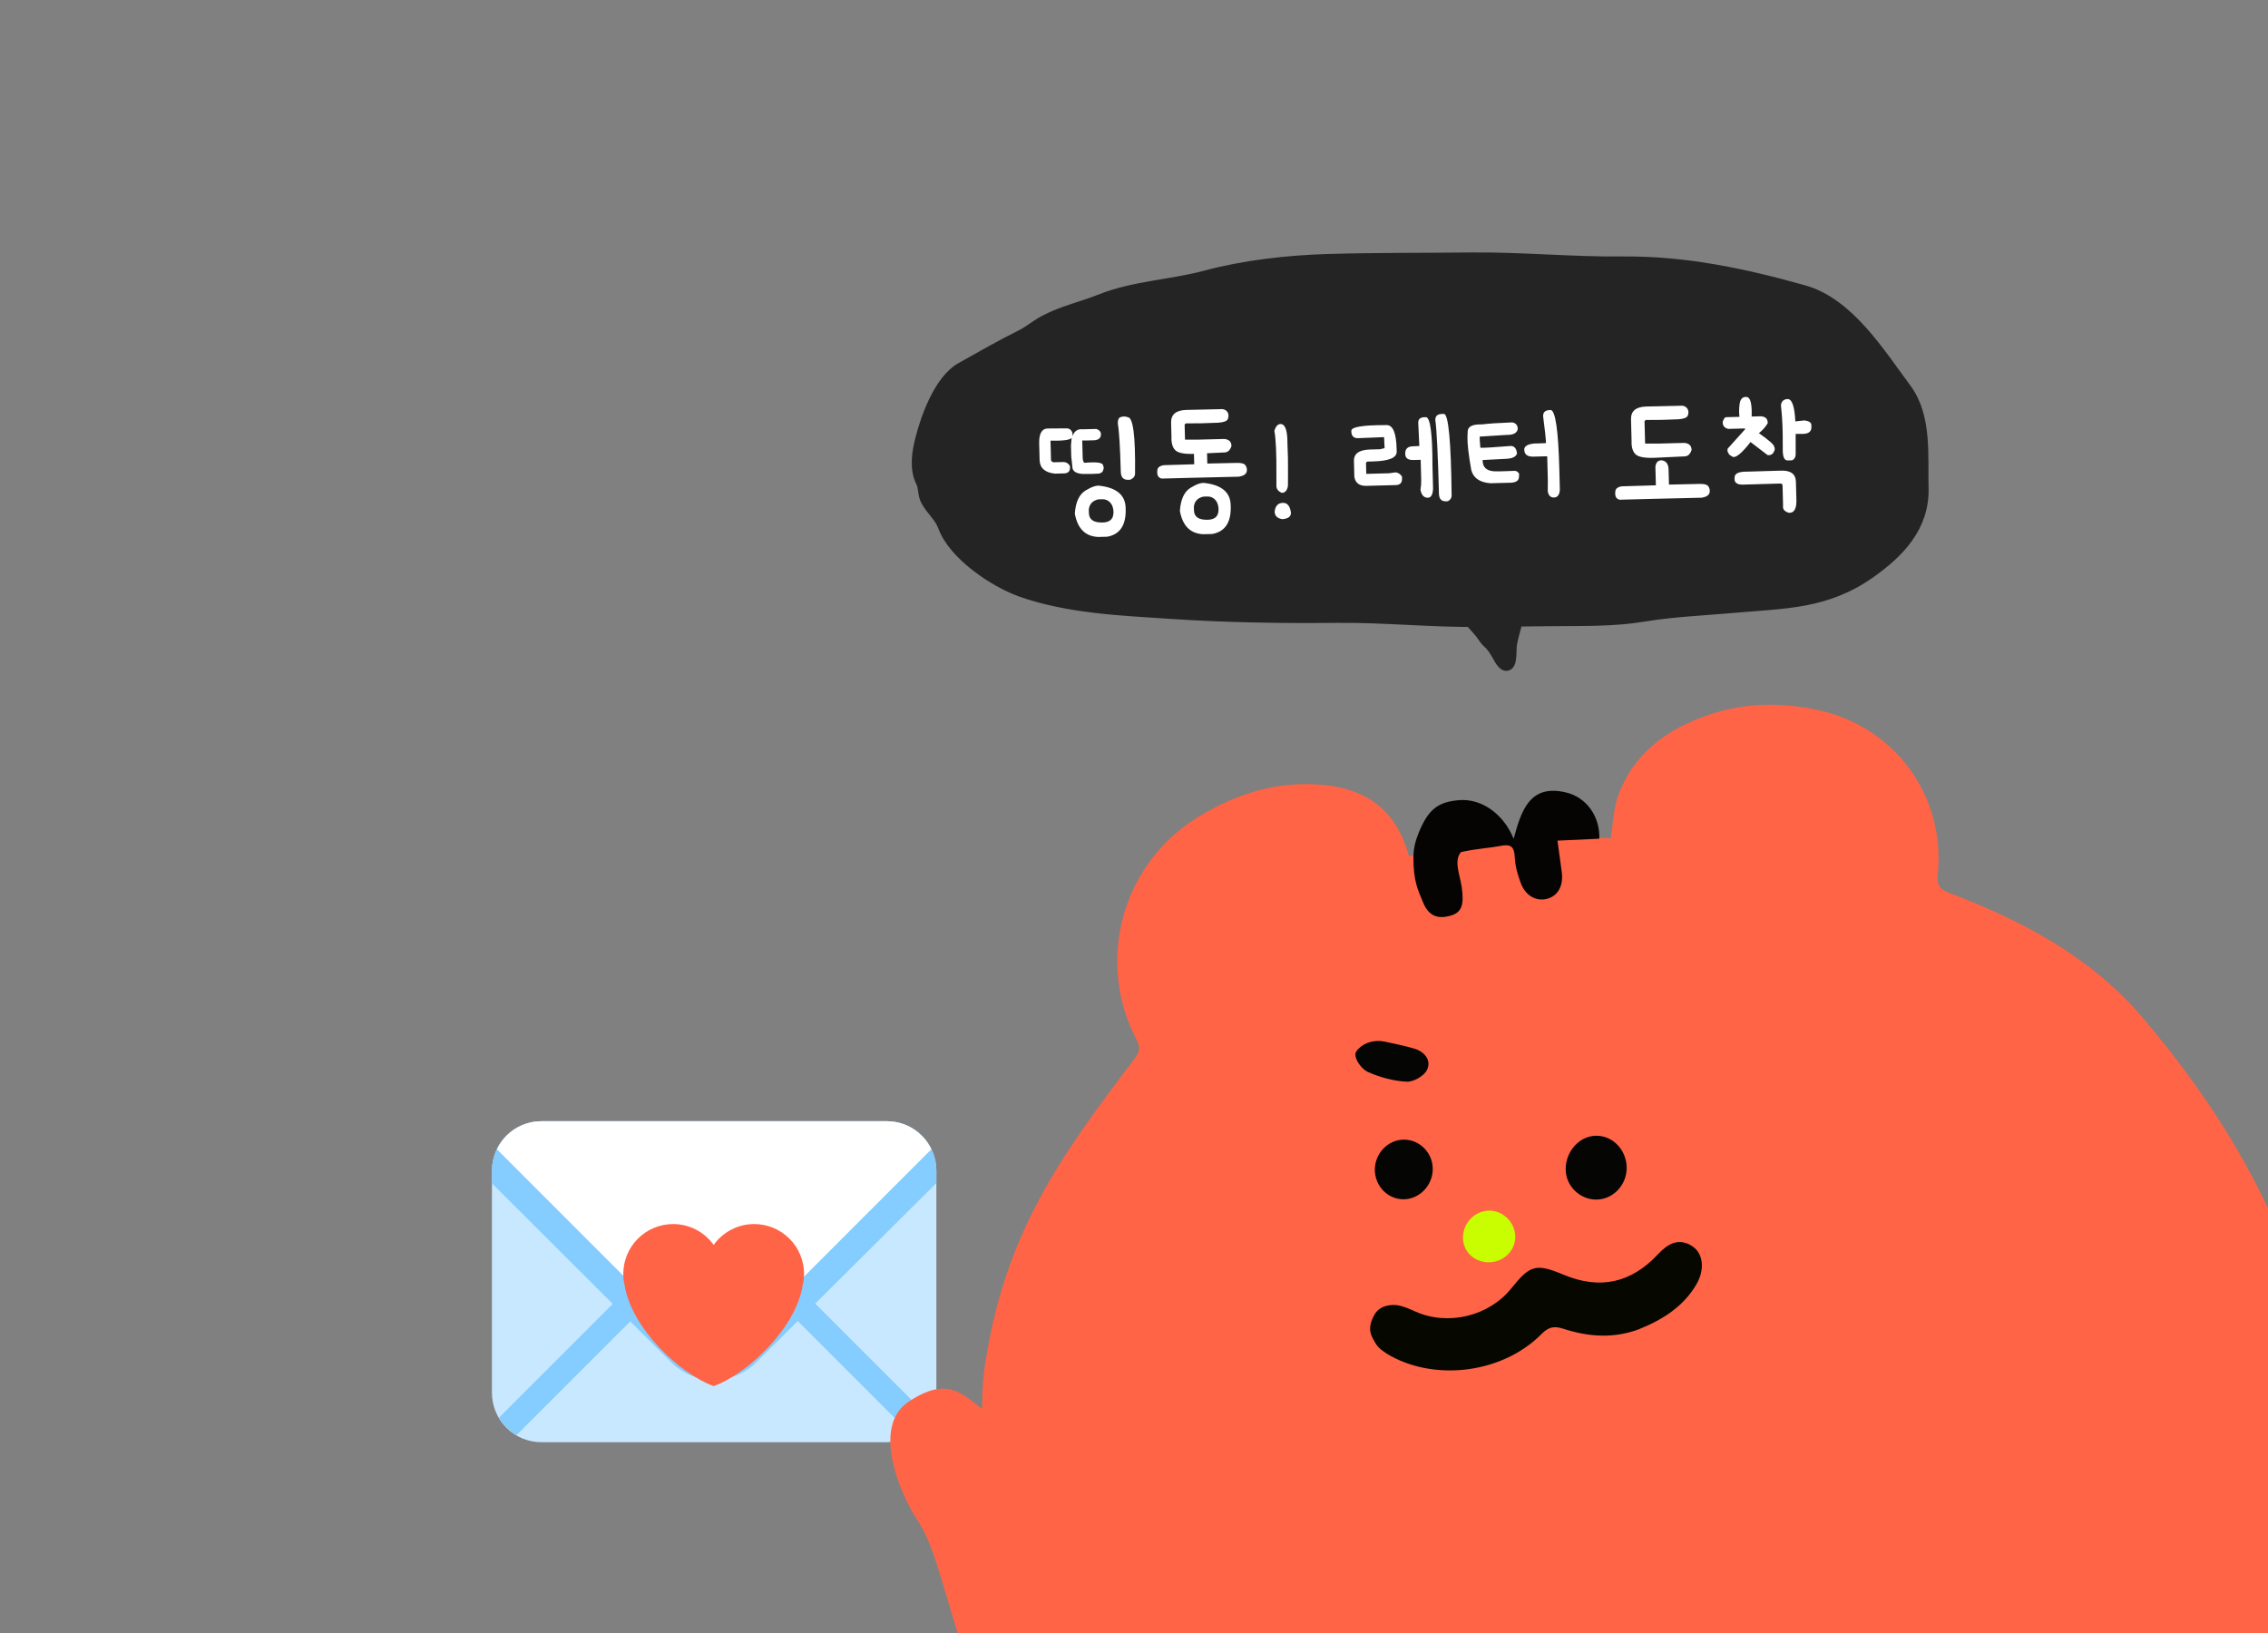<svg width="150" height="108" viewBox="0 0 150 108" fill="none" xmlns="http://www.w3.org/2000/svg">
<rect x="0" y="0" width="150" height="108" fill="#808080" stroke="none"/>
<g clip-path="url(#clip0_10580_42620)">
<g clip-path="url(#clip1_10580_42620)">
<path d="M61.929 92.115C61.929 92.982 61.585 93.812 60.972 94.425C60.36 95.037 59.529 95.381 58.663 95.381H35.802C34.935 95.381 34.105 95.037 33.492 94.425C32.88 93.812 32.536 92.982 32.536 92.115V77.419C32.536 76.553 32.88 75.722 33.492 75.109C34.105 74.497 34.935 74.153 35.802 74.153H58.663C59.529 74.153 60.36 74.497 60.972 75.109C61.585 75.722 61.929 76.553 61.929 77.419V92.115Z" fill="#C8E8FF"/>
<path d="M42.292 84.47L33.056 93.706C33.034 93.73 33.026 93.758 33.007 93.781C33.285 94.247 33.672 94.633 34.137 94.911C34.161 94.892 34.188 94.884 34.21 94.862L43.448 85.625C43.524 85.549 43.584 85.459 43.625 85.359C43.666 85.26 43.687 85.154 43.687 85.047C43.687 84.939 43.666 84.833 43.625 84.734C43.583 84.635 43.523 84.545 43.447 84.469C43.371 84.394 43.281 84.333 43.182 84.292C43.083 84.251 42.977 84.23 42.87 84.231C42.762 84.231 42.656 84.252 42.557 84.293C42.458 84.334 42.368 84.394 42.292 84.47ZM61.458 93.781C61.441 93.758 61.431 93.73 61.409 93.708L52.173 84.47C52.097 84.394 52.007 84.334 51.908 84.293C51.809 84.252 51.703 84.231 51.596 84.231C51.488 84.231 51.382 84.252 51.283 84.293C51.184 84.334 51.094 84.394 51.018 84.47C50.942 84.546 50.882 84.636 50.841 84.735C50.8 84.834 50.779 84.94 50.779 85.047C50.779 85.154 50.8 85.261 50.841 85.36C50.882 85.459 50.942 85.549 51.018 85.625L60.255 94.862C60.276 94.883 60.305 94.892 60.328 94.911C60.792 94.634 61.181 94.246 61.458 93.781Z" fill="#85CCFF"/>
<path d="M58.663 74.153H35.802C34.935 74.153 34.105 74.497 33.492 75.109C32.88 75.722 32.536 76.553 32.536 77.419V78.26L44.397 90.095C45.144 90.838 46.154 91.255 47.208 91.255C48.261 91.255 49.271 90.838 50.018 90.095L61.929 78.243V77.419C61.929 76.553 61.585 75.722 60.972 75.109C60.36 74.497 59.529 74.153 58.663 74.153Z" fill="#85CCFF"/>
<path d="M58.663 74.153H35.802C35.187 74.154 34.585 74.329 34.066 74.658C33.546 74.986 33.13 75.455 32.866 76.01L44.922 88.067C45.226 88.371 45.586 88.611 45.982 88.775C46.378 88.939 46.803 89.024 47.232 89.024C47.661 89.024 48.086 88.939 48.482 88.775C48.878 88.611 49.238 88.371 49.541 88.067L61.598 76.01C61.334 75.455 60.918 74.986 60.399 74.658C59.88 74.329 59.278 74.154 58.663 74.153Z" fill="white"/>
<path d="M53.178 84.252C53.178 83.819 53.093 83.39 52.927 82.99C52.762 82.59 52.519 82.226 52.212 81.92C51.906 81.614 51.543 81.371 51.143 81.205C50.743 81.039 50.314 80.954 49.881 80.954C49.356 80.954 48.839 81.079 48.373 81.32C47.907 81.56 47.505 81.907 47.2 82.334C46.896 81.908 46.494 81.56 46.028 81.32C45.562 81.08 45.045 80.954 44.521 80.954C43.646 80.954 42.807 81.302 42.189 81.92C41.57 82.539 41.223 83.377 41.223 84.252C41.223 84.511 41.256 84.761 41.312 85.002C41.77 87.847 44.933 90.849 47.2 91.673C49.467 90.849 52.631 87.847 53.089 85.002C53.145 84.761 53.178 84.51 53.178 84.252Z" fill="#FF6446"/>
</g>
<path d="M88.428 40.801C91.525 40.768 94.671 41.104 97.769 41.071L102.621 41.02C104.748 40.998 106.7 41.059 108.78 40.712C110.635 40.402 112.75 40.312 114.625 40.145C118.062 39.84 120.761 39.913 123.683 37.846C125.552 36.523 127.229 34.83 127.158 32.274C127.101 30.189 127.396 27.568 126.035 25.736C124.295 23.393 122.248 20.088 119.309 19.257C115.33 18.133 111.395 17.311 107.281 17.354C103.971 17.389 100.639 17.055 97.314 17.09C94.153 17.124 90.982 17.096 87.826 17.191C85.166 17.27 82.29 17.595 79.743 18.28C77.471 18.892 74.999 18.964 72.81 19.84C71.567 20.337 70.236 20.621 69.052 21.263C68.531 21.546 68.061 21.949 67.551 22.202C66.22 22.86 64.882 23.632 63.586 24.355C62.208 25.124 61.316 27.49 60.922 29.057C60.706 29.918 60.523 30.989 60.964 31.865C61.15 32.234 61.072 32.664 61.272 33.061C61.581 33.675 62.19 34.153 62.423 34.802C63.093 36.666 65.791 38.464 67.543 39.084C70.675 40.192 74.205 40.323 77.416 40.538C81.067 40.781 84.784 40.839 88.428 40.801Z" fill="#242424" stroke="#242424" stroke-width="0.785" stroke-linecap="round"/>
<path d="M70.567 28.33C70.756 28.347 70.878 28.454 70.932 28.653C70.928 28.739 70.927 28.801 70.928 28.839C71.065 28.501 71.288 28.352 71.597 28.392L72.512 28.369C72.709 28.439 72.809 28.552 72.813 28.709C72.819 28.952 72.68 29.088 72.394 29.117C72.005 29.133 71.733 29.137 71.576 29.13L71.605 30.231C71.605 30.437 71.646 30.563 71.728 30.609C72.542 30.534 72.951 30.593 72.956 30.788C73.007 30.884 73.01 30.981 72.964 31.079C72.945 31.204 72.85 31.285 72.678 31.322C72.339 31.347 71.969 31.354 71.569 31.343C71.147 31.305 70.932 31.154 70.925 30.889L70.85 30.194L70.831 29.457L70.875 28.962C70.765 29.1 70.299 29.161 69.478 29.144L69.51 30.399C69.519 30.502 69.579 30.56 69.693 30.573L70.3 30.557C70.511 30.552 70.668 30.645 70.77 30.837L70.771 30.893C70.778 31.163 70.647 31.302 70.377 31.309L69.77 31.325C69.109 31.255 68.771 30.953 68.757 30.419L68.729 29.342C68.712 28.684 68.898 28.349 69.287 28.339C69.432 28.335 69.859 28.332 70.567 28.33ZM74.161 27.572C74.322 27.53 74.462 27.537 74.583 27.593C74.939 27.584 75.101 28.825 75.069 31.316C75.073 31.494 74.966 31.632 74.747 31.73L74.609 31.733C74.296 31.741 74.135 31.565 74.126 31.203C74.083 29.567 74.017 28.505 73.929 28.015C73.922 27.746 73.999 27.598 74.161 27.572ZM72.764 32.13C73.864 32.269 74.425 32.754 74.447 33.585C74.498 34.702 74.093 35.339 73.233 35.496L72.642 35.512C71.787 35.48 71.269 34.967 71.086 33.972C71.137 33.215 71.369 32.706 71.784 32.447C72.204 32.188 72.531 32.082 72.764 32.13ZM72.011 33.689L72.017 33.932C72.028 34.364 72.331 34.572 72.925 34.556C73.357 34.545 73.592 34.366 73.632 34.019C73.664 33.819 73.635 33.614 73.543 33.406C73.396 33.14 73.176 33.01 72.885 33.018L72.642 33.024C72.266 33.11 72.055 33.331 72.011 33.689ZM80.695 27.061C80.948 27.033 81.124 27.12 81.221 27.323C81.267 27.462 81.26 27.598 81.199 27.729C81.137 27.855 80.929 27.93 80.573 27.956C79.774 27.993 79.102 28.008 78.556 28C78.469 27.981 78.4 28.007 78.348 28.079L78.374 29.075L79.241 29.076L80.965 29.031C81.279 29.056 81.44 29.211 81.448 29.497C81.358 29.775 81.204 29.916 80.989 29.922L79.079 30.012C78.388 30.047 77.943 29.972 77.744 29.788C77.55 29.604 77.461 29.304 77.478 28.887L77.453 27.964C77.439 27.414 77.775 27.129 78.46 27.111C79.248 27.091 79.993 27.074 80.695 27.061ZM79.374 29.535C79.689 29.575 79.842 29.747 79.833 30.049L79.838 30.244L79.849 30.657C80.923 30.634 81.558 30.62 81.752 30.615C82.092 30.601 82.302 30.658 82.38 30.785C82.459 30.907 82.484 31.039 82.456 31.18C82.417 31.36 82.245 31.475 81.938 31.526C80.356 31.562 79.282 31.587 78.715 31.602C78.148 31.617 77.692 31.628 77.347 31.638L76.828 31.651C76.611 31.597 76.515 31.435 76.54 31.164C76.529 30.943 76.674 30.81 76.975 30.764L78.983 30.704C78.976 30.407 78.969 30.158 78.964 29.959C79 29.677 79.136 29.535 79.374 29.535ZM79.713 31.949C80.813 32.087 81.374 32.572 81.395 33.404C81.446 34.521 81.041 35.158 80.181 35.315L79.59 35.331C78.736 35.299 78.217 34.786 78.035 33.791C78.085 33.034 78.318 32.525 78.732 32.266C79.152 32.006 79.479 31.901 79.713 31.949ZM78.959 33.508L78.966 33.751C78.977 34.183 79.279 34.391 79.873 34.375C80.305 34.364 80.541 34.185 80.58 33.838C80.613 33.638 80.583 33.433 80.491 33.225C80.344 32.959 80.124 32.829 79.833 32.837L79.59 32.843C79.214 32.928 79.004 33.15 78.959 33.508ZM84.817 34.336C84.476 34.285 84.304 34.114 84.302 33.822C84.351 33.443 84.541 33.254 84.87 33.257C85.156 33.26 85.327 33.482 85.382 33.924C85.377 34.167 85.189 34.304 84.817 34.336ZM84.772 32.595C84.537 32.493 84.419 32.339 84.419 32.134L84.418 31.47C84.429 30.016 84.385 29.026 84.284 28.499C84.374 28.194 84.51 28.042 84.694 28.043C85.002 28.046 85.153 28.471 85.148 29.319C85.181 29.956 85.194 30.639 85.186 31.369L85.181 32.138C85.13 32.442 84.993 32.594 84.772 32.595ZM91.696 28.112C92.128 28.1 92.353 28.645 92.371 29.747L92.374 29.869C92.385 30.273 91.869 30.489 90.827 30.517L90.463 30.526C90.382 30.539 90.343 30.581 90.344 30.651L90.362 31.339L91.868 31.3L92.296 31.24C92.475 31.257 92.618 31.35 92.725 31.52L92.728 31.642C92.736 31.928 92.596 32.075 92.31 32.082L90.383 32.132C89.913 32.145 89.644 31.949 89.574 31.546L89.546 30.485C89.534 29.999 89.894 29.747 90.628 29.728L91.276 29.711L91.574 29.638L91.539 28.91L89.815 28.979C89.518 28.987 89.371 28.826 89.373 28.496C89.366 28.243 90.1 28.115 91.575 28.115L91.696 28.112ZM94.203 27.593L94.324 27.589C94.601 27.647 94.74 28.727 94.741 30.828L94.779 32.31C94.763 32.71 94.649 32.913 94.439 32.918C94.18 32.925 94.016 32.751 93.947 32.396C93.984 32.174 94.001 31.957 93.995 31.747L93.96 30.411L93.482 30.423C93.126 30.432 92.944 30.299 92.937 30.024C92.929 29.695 93.092 29.526 93.426 29.517L93.872 29.497C93.865 29.26 93.841 28.75 93.799 27.968C93.793 27.725 93.927 27.6 94.203 27.593ZM95.372 27.376L95.493 27.373C95.796 27.365 95.967 29.159 96.007 32.756C96.011 32.928 95.928 33.06 95.757 33.151L95.628 33.154C95.331 33.162 95.178 32.993 95.169 32.648C95.102 30.073 95.022 28.449 94.929 27.776C94.922 27.517 95.07 27.384 95.372 27.376ZM100.019 27.935C100.263 27.983 100.383 28.131 100.379 28.38C100.331 28.64 100.089 28.768 99.651 28.763L97.863 28.875C97.855 28.967 97.869 29.212 97.907 29.611C98.085 29.628 98.757 29.589 99.921 29.494C100.165 29.503 100.301 29.67 100.331 29.993C100.267 30.206 100.032 30.323 99.627 30.344C99.029 30.37 98.505 30.398 98.058 30.425C98.049 30.912 98.328 31.161 98.896 31.173C99.036 31.18 99.465 31.169 100.183 31.14C100.307 31.147 100.404 31.212 100.472 31.335L100.461 31.538C100.457 31.808 100.231 31.938 99.782 31.928L98.568 31.96C97.859 31.902 97.438 31.608 97.305 31.077C97.128 30.077 97.044 29.352 97.054 28.904L97.069 28.539C97.076 28.209 97.385 28.052 97.996 28.069C98.449 28.014 99.123 27.969 100.019 27.935ZM102.517 27.117L102.566 27.115C102.875 27.177 103.063 28.472 103.129 30.998L103.165 32.391C103.141 32.726 103.013 32.897 102.781 32.903C102.549 32.909 102.411 32.772 102.366 32.493C102.372 32.131 102.374 31.882 102.37 31.747L102.329 30.176L101.423 30.2C101.023 30.21 100.819 30.059 100.811 29.746C100.805 29.514 101.023 29.376 101.465 29.332L101.91 29.32L102.25 29.303C102.237 29.001 102.173 28.409 102.058 27.526C102.051 27.261 102.204 27.125 102.517 27.117ZM111.113 26.836C111.366 26.808 111.541 26.895 111.638 27.098C111.685 27.237 111.678 27.372 111.616 27.503C111.555 27.629 111.346 27.705 110.99 27.73C110.192 27.767 109.52 27.782 108.974 27.775C108.887 27.756 108.817 27.782 108.765 27.853L108.804 29.335L109.671 29.337L111.395 29.292C111.709 29.316 111.87 29.471 111.878 29.757C111.788 30.035 111.635 30.177 111.419 30.183L109.509 30.273C108.818 30.307 108.373 30.232 108.174 30.048C107.98 29.864 107.891 29.564 107.908 29.148L107.871 27.739C107.856 27.188 108.192 26.904 108.878 26.886C109.666 26.866 110.411 26.849 111.113 26.836ZM109.894 30.441C110.208 30.481 110.363 30.707 110.357 31.118L110.382 32.049C111.51 32.025 112.171 32.01 112.366 32.005C112.706 31.991 112.915 32.048 112.994 32.175C113.073 32.297 113.098 32.429 113.069 32.57C113.031 32.75 112.858 32.865 112.551 32.916C110.916 32.953 109.814 32.979 109.247 32.994C108.681 33.009 108.144 33.023 107.636 33.036L107.118 33.05C106.9 32.996 106.804 32.834 106.83 32.563C106.819 32.342 106.964 32.208 107.265 32.163L109.516 32.096C109.502 31.583 109.492 31.173 109.484 30.865C109.52 30.583 109.656 30.442 109.894 30.441ZM114.162 27.591L116.453 27.531C116.772 27.55 116.925 27.705 116.911 27.997C116.745 28.261 116.551 28.477 116.328 28.645C117.011 29.124 117.348 29.426 117.34 29.55C117.397 29.651 117.392 29.757 117.324 29.866C117.248 30.047 117.107 30.123 116.901 30.096L115.777 29.234C115.249 29.913 114.868 30.244 114.636 30.228C114.433 30.136 114.326 30.047 114.313 29.961C114.251 29.893 114.235 29.796 114.265 29.671C114.307 29.632 114.69 29.206 115.414 28.393L115.413 28.336L114.295 28.365C114.045 28.302 113.925 28.145 113.935 27.897C114.005 27.69 114.081 27.588 114.162 27.591ZM115.837 27.807C115.744 28.004 115.617 28.099 115.455 28.092C115.125 28.068 114.983 27.689 115.028 26.953L115.041 26.831C115.069 26.425 115.223 26.232 115.504 26.252C115.791 26.266 115.902 26.784 115.837 27.807ZM118.222 26.391C118.519 26.384 118.691 26.876 118.739 27.869L119.345 27.804C119.649 27.845 119.8 27.947 119.799 28.109L119.802 28.238C119.81 28.535 119.622 28.689 119.239 28.698L118.76 28.695L118.762 29.991C118.768 30.218 118.688 30.369 118.522 30.443L118.199 30.451C118.031 30.434 117.934 30.256 117.909 29.916L117.903 28.733L117.888 28.158C117.879 27.818 117.845 27.36 117.787 26.784C117.829 26.534 117.974 26.403 118.222 26.391ZM115.568 31.192L117.722 31.128C118.412 31.089 118.764 31.333 118.778 31.863L118.806 32.947C118.845 33.605 118.683 33.928 118.321 33.916C118.022 33.832 117.891 33.674 117.928 33.44L117.894 32.12C117.891 32.023 117.841 31.976 117.744 31.979L115.234 32.052C114.969 32.053 114.803 31.971 114.733 31.806C114.715 31.72 114.713 31.631 114.726 31.539C114.747 31.3 115.028 31.185 115.568 31.192Z" fill="white"/>
<path d="M165.227 114.109C164.554 110.468 162.672 107.378 160.182 104.667C157.799 102.067 155.966 99.203 155.109 95.7C154.253 92.191 153.154 88.74 152.081 85.286C149.979 78.531 146.255 72.672 141.734 67.33C138.332 63.31 133.785 60.903 128.93 59.058C128.248 58.798 128.092 58.507 128.162 57.785C128.667 52.593 125.286 48.026 120.189 46.949C117.821 46.447 115.456 46.468 113.147 47.233C110.311 48.172 108.01 49.779 106.988 52.731C106.704 53.557 106.688 54.475 106.535 55.438C106.535 55.438 105.296 55.362 104.02 55.337C104.02 55.337 97.752 55.429 93.193 56.638C93.153 56.521 93.135 56.436 93.101 56.329C92.251 53.554 90.357 52.177 87.509 51.911C84.456 51.626 81.717 52.498 79.169 54.077C74.213 57.155 72.463 63.534 75.149 68.722C75.406 69.221 75.415 69.527 75.06 69.992C70.003 76.625 66.548 81.566 65.205 89.894C65.205 89.894 64.952 91.081 64.952 93.173C63.566 92.13 62.633 91.041 60.122 92.681C57.611 94.32 59.546 98.707 60.473 100.21C60.968 101.014 61.415 101.541 62.306 104.572C63.554 108.724 64.796 112.873 66.041 117.021C66.864 120.129 67.109 124.942 73.751 131.351C76.434 133.309 79.368 134.61 82.745 134.738V134.744C83.568 134.732 85.119 134.738 86.496 134.429C88.463 133.784 88.515 133.132 90.565 132.817C95.139 132.116 99.312 133.101 103.225 135.46C104.158 136.179 107.291 136.926 109.176 136.736C112.397 136.626 112.89 135.79 115.967 134.83C124.677 132.171 127.318 129.341 136.539 130.241C137.766 130.779 138.95 131.452 140.222 131.835C145.05 133.294 149.82 132.915 154.497 131.119C160.13 128.959 164.18 125.327 165.205 119.108C165.475 117.474 165.53 115.721 165.233 114.105L165.227 114.109Z" fill="#FF6446"/>
<path d="M108.441 87.894C106.746 88.542 105.048 88.42 103.375 87.872C102.769 87.677 102.405 87.772 101.949 88.23C99.456 90.754 95.118 91.376 92.003 89.693C91.618 89.485 91.18 89.188 90.99 88.864C90.709 88.374 90.369 87.94 90.88 86.985C91.269 86.257 92.141 86.254 92.551 86.346C92.869 86.413 93.251 86.578 93.597 86.734C95.751 87.704 98.465 87.056 99.948 85.214C101.181 83.684 101.558 83.528 103.381 84.293C105.819 85.315 107.872 84.856 109.659 82.947C110.292 82.271 111.017 81.821 111.932 82.424C112.654 82.901 112.767 83.969 112.192 84.951C111.332 86.413 109.974 87.27 108.447 87.888H108.444L108.441 87.894Z" fill="#060800"/>
<path d="M105.373 75.125C106.459 75.005 107.426 75.825 107.57 76.979C107.71 78.138 106.89 79.209 105.768 79.325C104.666 79.439 103.65 78.597 103.559 77.496C103.461 76.333 104.296 75.244 105.376 75.125H105.373Z" fill="#050504"/>
<path d="M92.982 79.309C91.954 79.398 91.052 78.627 90.939 77.566C90.829 76.489 91.609 75.494 92.658 75.381C93.72 75.265 94.677 76.088 94.754 77.171C94.83 78.251 94.022 79.218 92.976 79.309H92.979H92.982Z" fill="#050504"/>
<path d="M89.837 69.367C90.284 68.917 90.948 68.758 91.569 68.886C92.275 69.033 92.918 69.168 93.545 69.354C94.2 69.55 94.692 70.11 94.38 70.756C94.188 71.159 93.487 71.563 93.037 71.539C92.168 71.496 91.272 71.251 90.47 70.896C90.073 70.719 89.611 70.098 89.641 69.712C89.65 69.593 89.727 69.477 89.84 69.367H89.837Z" fill="#050504"/>
<path d="M100.202 81.581C100.315 82.511 99.667 83.331 98.709 83.465C97.746 83.6 96.88 82.97 96.77 82.058C96.653 81.097 97.354 80.195 98.308 80.076C99.208 79.962 100.086 80.66 100.199 81.581H100.202Z" fill="#C8FE00"/>
<path d="M105.742 55.471C104.871 55.511 104.003 55.55 103.009 55.596C103.109 56.331 103.204 56.997 103.291 57.665C103.41 58.587 103.048 59.243 102.326 59.442C101.615 59.635 100.896 59.251 100.581 58.407C100.376 57.862 100.21 57.274 100.183 56.699C100.15 55.899 99.833 55.83 99.218 55.949C98.469 56.092 97.743 56.113 96.627 56.352C96.133 56.923 96.552 57.822 96.675 58.674C96.843 59.855 96.677 60.357 95.915 60.565C95.14 60.777 94.522 60.63 94.135 59.72C93.748 58.809 93.48 58.244 93.48 56.699C93.48 56.113 93.621 55.596 93.808 55.129C94.463 53.489 95.134 53.041 96.473 52.92C97.939 52.789 99.419 53.781 100.109 55.474C100.614 53.614 101.169 51.838 103.565 52.408C104.944 52.738 105.816 53.999 105.776 55.457L105.742 55.471Z" fill="#050403"/>
<path d="M97.931 41.708C97.46 41.164 96.99 40.655 96.448 40.152C97.304 39.929 98.242 39.668 99.012 39.357C99.22 39.273 99.91 38.868 100.166 38.948C100.265 38.979 100.245 39.221 100.265 39.288C100.391 39.701 100.421 40.081 100.359 40.484C100.238 41.26 99.928 41.965 99.836 42.751C99.816 42.923 99.868 44.034 99.568 43.882C99.386 43.789 99.144 43.29 99.059 43.151C98.893 42.877 98.741 42.638 98.48 42.41C98.26 42.219 98.117 41.923 97.931 41.708Z" fill="#242424" stroke="#242424" stroke-width="0.95" stroke-linecap="round"/>
</g>
<defs>
<clipPath id="clip0_10580_42620">
<rect width="150" height="108" fill="white"/>
</clipPath>
<clipPath id="clip1_10580_42620">
<rect width="29.393" height="29.393" fill="white" transform="translate(32.536 70.069)"/>
</clipPath>
</defs>
</svg>
